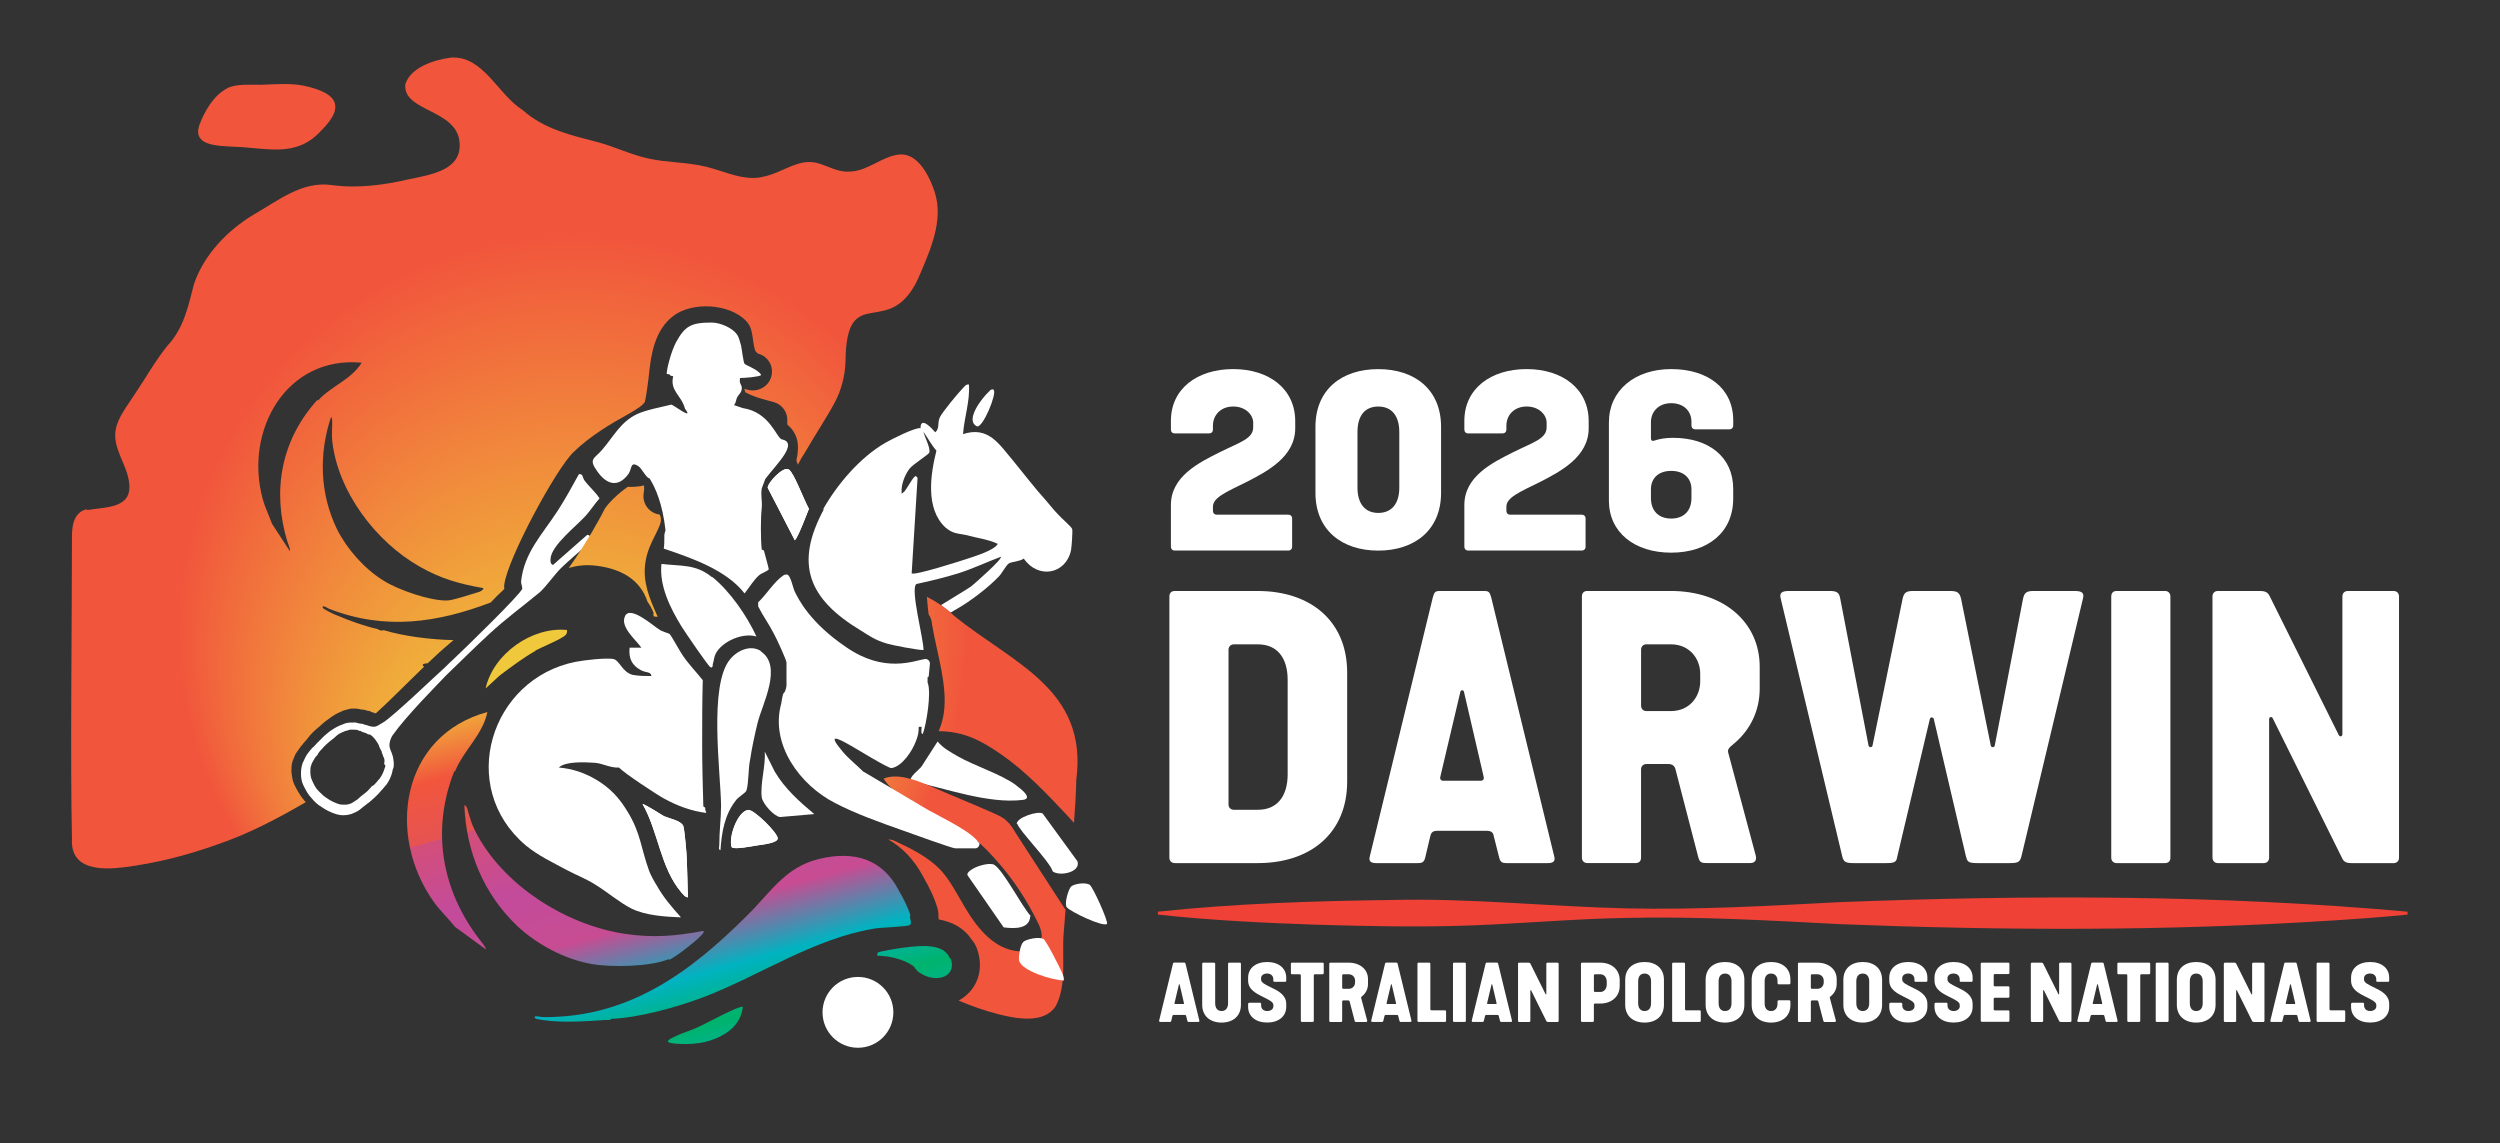 <?xml version="1.0" encoding="UTF-8"?>
<svg id="Layer_1" data-name="Layer 1" xmlns="http://www.w3.org/2000/svg" xmlns:xlink="http://www.w3.org/1999/xlink" viewBox="0 0 872.55 399.09">
  <rect x="0" y="0" width="872.55" height="399.09" fill="#333333" stroke="none"/>
  <defs>
    <style>
      .cls-1 {
        fill: url(#radial-gradient);
      }

      .cls-2 {
        fill: url(#linear-gradient);
      }

      .cls-3 {
        fill: #fff;
      }

      .cls-4 {
        fill: #ef4136;
      }
    </style>
    <radialGradient id="radial-gradient" cx="199.97" cy="188.37" fx="199.97" fy="345.87" r="171.7" gradientUnits="userSpaceOnUse">
      <stop offset=".3" stop-color="#f0c83b"/>
      <stop offset=".8" stop-color="#f1563c"/>
    </radialGradient>
    <linearGradient id="linear-gradient" x1="254.77" y1="693.85" x2="213.79" y2="542.48" gradientTransform="translate(0 -314.58)" gradientUnits="userSpaceOnUse">
      <stop offset="0" stop-color="#00b3c1"/>
      <stop offset=".15" stop-color="#00b36c"/>
      <stop offset=".26" stop-color="#00b3c1"/>
      <stop offset=".4" stop-color="#c74c92"/>
      <stop offset=".54" stop-color="#c34b9b"/>
      <stop offset=".7" stop-color="#d34e79"/>
      <stop offset=".7" stop-color="#e65352"/>
      <stop offset=".83" stop-color="#f1563c"/>
      <stop offset="1" stop-color="#f0c83b"/>
    </linearGradient>
  </defs>
  <g>
    <path class="cls-3" d="M408.14,208.17c0-1.14.63-1.9,1.9-1.9h29c18.11,0,31.15,10.26,31.15,28.49v37.99c0,18.24-13.04,28.49-31.15,28.49h-29c-1.14,0-1.9-.76-1.9-1.9v-91.18ZM430.68,282.63h8.36c6.71,0,10.38-4.69,10.38-12.41v-32.92c0-7.72-3.67-12.41-10.38-12.41h-8.36c-1.01,0-1.77.63-1.9,1.65v54.45c.13,1.01.89,1.65,1.9,1.65Z"/>
    <path class="cls-3" d="M478.04,299.09l22.03-90.54c.51-1.9.89-2.28,2.41-2.28h15.58c1.52,0,1.9.38,2.41,2.28l22.03,90.54c.38,1.52-.51,2.15-2.15,2.15h-14.56c-1.52,0-2.15-.38-2.53-1.9l-1.9-7.47c-.13-.89-.51-1.9-2.41-1.9h-17.35c-1.9,0-2.15,1.01-2.41,1.9l-1.77,7.47c-.38,1.52-1.01,1.9-2.53,1.9h-14.69c-1.65,0-2.53-.63-2.15-2.15ZM516.79,272.5c.89,0,1.27-.63,1.01-1.52l-6.84-29.5c-.13-.76-1.14-.76-1.27,0l-6.96,29.5c-.25.89.13,1.52,1.01,1.52h13.04Z"/>
    <path class="cls-3" d="M552.12,299.34v-91.18c0-1.14.63-1.9,1.9-1.9h29.13c18.11,0,31.02,10.64,31.02,26.47v7.6c0,7.09-2.79,14.31-9.62,19.75-.89.76-1.65,1.39-1.39,2.53l9.62,35.96c.51,2.03-.63,2.66-2.03,2.66h-14.56c-2.03,0-2.91,0-3.42-1.9l-7.98-30.77c-.25-1.14-1.01-1.9-2.53-1.9h-7.6c-1.14,0-1.9.76-1.9,1.9v30.77c0,1.14-.63,1.9-1.9,1.9h-16.84c-1.14,0-1.9-.76-1.9-1.9ZM583.15,248.18c6.58,0,10.26-5.06,10.26-10.38v-2.66c0-5.19-3.67-10.26-10.26-10.26h-8.48c-1.14,0-1.9.76-1.9,1.9v19.5c0,1.14.76,1.9,1.9,1.9h8.48Z"/>
    <path class="cls-3" d="M642.91,298.58l-21.4-89.66c-.51-1.9.25-2.66,2.91-2.66h14.06c2.41,0,3.42.38,3.8,2.66l9.88,51.29c.13.76,1.27.76,1.39,0l10.51-51.29c.51-2.15,1.27-2.66,3.8-2.66h12.66c2.53,0,3.42.51,3.92,2.66l10.38,51.29c.13.76,1.27.76,1.39,0l9.88-51.29c.51-2.28,1.39-2.66,3.93-2.66h14.06c2.66,0,3.42.76,2.91,2.66l-21.4,89.66c-.51,2.03-.89,2.66-3.93,2.66h-11.65c-3.29,0-3.42-.63-3.93-2.66l-11.14-47.61c-.13-.76-1.27-.76-1.39,0l-11.27,47.61c-.38,2.03-.51,2.66-3.8,2.66h-11.65c-3.04,0-3.42-.63-3.93-2.66Z"/>
    <path class="cls-3" d="M736.87,299.34v-91.18c0-1.14.63-1.9,1.9-1.9h16.84c1.14,0,1.9.76,1.9,1.9v91.18c0,1.14-.63,1.9-1.9,1.9h-16.84c-1.14,0-1.9-.76-1.9-1.9Z"/>
    <path class="cls-3" d="M772.2,299.34v-91.18c0-1.14.76-1.9,1.9-1.9h14.56c1.77,0,2.79.38,3.42,1.65l24.19,48.63c.38.76,1.27.51,1.27-.25v-48.12c0-1.14.76-1.9,1.9-1.9h15.96c1.14,0,1.9.76,1.9,1.9v91.18c0,1.14-.76,1.9-1.9,1.9h-14.56c-1.52,0-2.66-.25-3.29-1.52l-24.31-49.01c-.38-.76-1.27-.51-1.27.25v48.37c0,1.14-.76,1.9-1.9,1.9h-15.96c-1.14,0-1.9-.76-1.9-1.9Z"/>
  </g>
  <g>
    <path class="cls-3" d="M404.56,356.21l4.8-19.74c.11-.41.19-.5.53-.5h3.39c.33,0,.41.08.52.5l4.8,19.74c.08.33-.11.47-.47.47h-3.17c-.33,0-.47-.08-.55-.41l-.41-1.63c-.03-.19-.11-.41-.52-.41h-3.78c-.41,0-.47.22-.52.41l-.39,1.63c-.08.33-.22.41-.55.41h-3.2c-.36,0-.55-.14-.47-.47ZM413,350.42c.19,0,.28-.14.22-.33l-1.49-6.43c-.03-.17-.25-.17-.28,0l-1.52,6.43c-.05.19.03.33.22.33h2.84Z"/>
    <path class="cls-3" d="M419.6,336.39c0-.25.14-.41.41-.41h3.7c.25,0,.41.17.41.41v13.75c0,1.71.8,2.73,2.24,2.73s2.26-1.02,2.26-2.73v-13.75c0-.25.14-.41.41-.41h3.67c.25,0,.41.17.41.41v14.3c0,3.98-2.82,6.21-6.76,6.21s-6.76-2.24-6.76-6.21v-14.3Z"/>
    <path class="cls-3" d="M435.64,350.39c0-.25.17-.41.41-.41h3.7c.25,0,.41.17.41.41v.58c0,.97.69,1.9,2.12,1.9s2.15-.83,2.15-1.6v-.5c0-1.08-1.46-1.77-3.7-2.87-2.21-1.13-5.11-2.48-5.11-5.63v-1.05c0-3.34,2.71-5.46,6.65-5.46s6.65,2.12,6.65,5.46v1.05c0,.25-.14.41-.39.41h-3.73c-.25,0-.39-.17-.39-.41v-.5c0-1.05-.72-1.99-2.15-1.99s-2.12.83-2.12,1.6v.5c0,1.08,1.35,1.71,3.67,2.84,2.24,1.08,5.11,2.51,5.11,5.66v1.05c0,3.34-2.71,5.46-6.65,5.46s-6.65-2.12-6.65-5.46v-1.05Z"/>
    <path class="cls-3" d="M450.53,336.39c0-.25.17-.41.41-.41h10.66c.25,0,.41.14.41.41v3.23c0,.25-.17.41-.41.41h-2.65c-.25,0-.41.17-.41.41v15.82c0,.25-.14.41-.41.41h-3.7c-.25,0-.41-.17-.41-.41v-15.82c0-.25-.17-.41-.41-.41h-2.65c-.25,0-.41-.14-.41-.41v-3.23Z"/>
    <path class="cls-3" d="M463.94,356.27v-19.87c0-.25.14-.41.41-.41h6.35c3.95,0,6.76,2.32,6.76,5.77v1.66c0,1.55-.61,3.12-2.1,4.31-.19.17-.36.3-.3.55l2.1,7.84c.11.44-.14.58-.44.58h-3.17c-.44,0-.63,0-.75-.41l-1.74-6.71c-.06-.25-.22-.41-.55-.41h-1.66c-.25,0-.41.17-.41.41v6.71c0,.25-.14.41-.41.41h-3.67c-.25,0-.41-.17-.41-.41ZM470.71,345.12c1.44,0,2.24-1.1,2.24-2.26v-.58c0-1.13-.8-2.24-2.24-2.24h-1.85c-.25,0-.41.17-.41.41v4.25c0,.25.17.41.41.41h1.85Z"/>
    <path class="cls-3" d="M478.58,356.21l4.8-19.74c.11-.41.19-.5.53-.5h3.39c.33,0,.41.08.52.5l4.8,19.74c.08.33-.11.47-.47.47h-3.17c-.33,0-.47-.08-.55-.41l-.41-1.63c-.03-.19-.11-.41-.52-.41h-3.78c-.41,0-.47.22-.52.41l-.39,1.63c-.08.33-.22.41-.55.41h-3.2c-.36,0-.55-.14-.47-.47ZM487.02,350.42c.19,0,.28-.14.22-.33l-1.49-6.43c-.03-.17-.25-.17-.28,0l-1.52,6.43c-.05.19.03.33.22.33h2.84Z"/>
    <path class="cls-3" d="M494.73,336.39c0-.25.14-.41.41-.41h3.67c.25,0,.41.17.41.41v15.82c0,.25.17.41.41.41h4.67c.25,0,.41.17.41.41v3.23c0,.25-.17.41-.41.41h-9.17c-.25,0-.41-.17-.41-.41v-19.87Z"/>
    <path class="cls-3" d="M507.12,356.27v-19.87c0-.25.14-.41.41-.41h3.67c.25,0,.41.17.41.41v19.87c0,.25-.14.41-.41.41h-3.67c-.25,0-.41-.17-.41-.41Z"/>
    <path class="cls-3" d="M513.67,356.21l4.8-19.74c.11-.41.19-.5.53-.5h3.39c.33,0,.41.08.52.5l4.8,19.74c.08.33-.11.47-.47.47h-3.17c-.33,0-.47-.08-.55-.41l-.41-1.63c-.03-.19-.11-.41-.52-.41h-3.78c-.41,0-.47.22-.52.41l-.39,1.63c-.08.33-.22.41-.55.41h-3.2c-.36,0-.55-.14-.47-.47ZM522.11,350.42c.19,0,.28-.14.22-.33l-1.49-6.43c-.03-.17-.25-.17-.28,0l-1.52,6.43c-.05.19.03.33.22.33h2.84Z"/>
    <path class="cls-3" d="M529.82,356.27v-19.87c0-.25.17-.41.41-.41h3.17c.39,0,.61.08.75.36l5.27,10.6c.08.17.28.11.28-.05v-10.49c0-.25.17-.41.41-.41h3.48c.25,0,.41.17.41.41v19.87c0,.25-.17.41-.41.41h-3.17c-.33,0-.58-.06-.72-.33l-5.3-10.68c-.08-.17-.28-.11-.28.06v10.54c0,.25-.17.41-.41.41h-3.48c-.25,0-.41-.17-.41-.41Z"/>
    <path class="cls-3" d="M551.79,356.27v-19.87c0-.25.14-.41.41-.41h6.32c3.95,0,6.79,2.4,6.79,6.13v2.01c0,3.7-2.84,6.13-6.79,6.13h-1.82c-.25,0-.41.17-.41.41v5.6c0,.25-.14.41-.41.41h-3.67c-.25,0-.41-.17-.41-.41ZM558.53,346.22c1.46,0,2.26-1.24,2.26-2.65v-.91c0-1.44-.8-2.62-2.26-2.62h-1.82c-.25,0-.41.17-.41.41v5.35c0,.25.17.41.41.41h1.82Z"/>
    <path class="cls-3" d="M567.23,341.97c0-4,2.82-6.21,6.76-6.21s6.76,2.21,6.76,6.21v8.72c0,3.98-2.82,6.21-6.76,6.21s-6.76-2.24-6.76-6.21v-8.72ZM573.99,352.87c1.46,0,2.26-1.02,2.26-2.73v-7.62c0-1.71-.8-2.73-2.26-2.73s-2.24,1.02-2.24,2.73v7.62c0,1.71.8,2.73,2.24,2.73Z"/>
    <path class="cls-3" d="M583.62,336.39c0-.25.14-.41.41-.41h3.67c.25,0,.41.17.41.41v15.82c0,.25.17.41.41.41h4.67c.25,0,.41.17.41.41v3.23c0,.25-.17.41-.41.41h-9.17c-.25,0-.41-.17-.41-.41v-19.87Z"/>
    <path class="cls-3" d="M595.3,341.97c0-4,2.82-6.21,6.76-6.21s6.76,2.21,6.76,6.21v8.72c0,3.98-2.82,6.21-6.76,6.21s-6.76-2.24-6.76-6.21v-8.72ZM602.07,352.87c1.46,0,2.26-1.02,2.26-2.73v-7.62c0-1.71-.8-2.73-2.26-2.73s-2.24,1.02-2.24,2.73v7.62c0,1.71.8,2.73,2.24,2.73Z"/>
    <path class="cls-3" d="M611.37,341.89c0-3.92,2.82-6.13,6.76-6.13s6.76,2.21,6.76,6.13v1.24c0,.25-.17.41-.41.41h-3.67c-.28,0-.41-.17-.41-.41v-.72c0-1.6-.83-2.62-2.26-2.62s-2.24,1.02-2.24,2.62v7.84c0,1.6.8,2.62,2.24,2.62s2.26-1.02,2.26-2.62v-.72c0-.25.14-.41.41-.41h3.67c.25,0,.41.17.41.41v1.24c0,3.89-2.82,6.13-6.76,6.13s-6.76-2.24-6.76-6.13v-8.89Z"/>
    <path class="cls-3" d="M627.52,356.27v-19.87c0-.25.14-.41.41-.41h6.35c3.95,0,6.76,2.32,6.76,5.77v1.66c0,1.55-.61,3.12-2.1,4.31-.19.17-.36.3-.3.55l2.1,7.84c.11.44-.14.58-.44.58h-3.17c-.44,0-.63,0-.75-.41l-1.74-6.71c-.06-.25-.22-.41-.55-.41h-1.66c-.25,0-.41.17-.41.41v6.71c0,.25-.14.41-.41.41h-3.67c-.25,0-.41-.17-.41-.41ZM634.28,345.12c1.44,0,2.24-1.1,2.24-2.26v-.58c0-1.13-.8-2.24-2.24-2.24h-1.85c-.25,0-.41.17-.41.41v4.25c0,.25.17.41.41.41h1.85Z"/>
    <path class="cls-3" d="M643.37,341.97c0-4,2.82-6.21,6.76-6.21s6.76,2.21,6.76,6.21v8.72c0,3.98-2.82,6.21-6.76,6.21s-6.76-2.24-6.76-6.21v-8.72ZM650.13,352.87c1.46,0,2.26-1.02,2.26-2.73v-7.62c0-1.71-.8-2.73-2.26-2.73s-2.24,1.02-2.24,2.73v7.62c0,1.71.8,2.73,2.24,2.73Z"/>
    <path class="cls-3" d="M659.41,350.39c0-.25.17-.41.41-.41h3.7c.25,0,.41.17.41.41v.58c0,.97.69,1.9,2.12,1.9s2.15-.83,2.15-1.6v-.5c0-1.08-1.46-1.77-3.7-2.87-2.21-1.13-5.11-2.48-5.11-5.63v-1.05c0-3.34,2.71-5.46,6.65-5.46s6.65,2.12,6.65,5.46v1.05c0,.25-.14.41-.39.41h-3.73c-.25,0-.39-.17-.39-.41v-.5c0-1.05-.72-1.99-2.15-1.99s-2.12.83-2.12,1.6v.5c0,1.08,1.35,1.71,3.67,2.84,2.24,1.08,5.11,2.51,5.11,5.66v1.05c0,3.34-2.71,5.46-6.65,5.46s-6.65-2.12-6.65-5.46v-1.05Z"/>
    <path class="cls-3" d="M675.2,350.39c0-.25.17-.41.41-.41h3.7c.25,0,.41.17.41.41v.58c0,.97.69,1.9,2.12,1.9s2.15-.83,2.15-1.6v-.5c0-1.08-1.46-1.77-3.7-2.87-2.21-1.13-5.11-2.48-5.11-5.63v-1.05c0-3.34,2.71-5.46,6.65-5.46s6.65,2.12,6.65,5.46v1.05c0,.25-.14.41-.39.41h-3.73c-.25,0-.39-.17-.39-.41v-.5c0-1.05-.72-1.99-2.15-1.99s-2.12.83-2.12,1.6v.5c0,1.08,1.35,1.71,3.67,2.84,2.24,1.08,5.11,2.51,5.11,5.66v1.05c0,3.34-2.71,5.46-6.65,5.46s-6.65-2.12-6.65-5.46v-1.05Z"/>
    <path class="cls-3" d="M691.32,336.39c0-.25.14-.41.41-.41h9.19c.25,0,.41.17.41.41v3.17c0,.25-.17.41-.41.41h-4.67c-.25,0-.41.17-.41.41v3.45c0,.25.17.41.41.41h4.67c.25,0,.41.17.41.41v3.17c0,.25-.17.41-.41.41h-4.67c-.25,0-.41.17-.41.41v3.59c0,.25.17.41.41.41h4.67c.25,0,.41.17.41.41v3.17c0,.25-.17.41-.41.41h-9.19c-.25,0-.41-.17-.41-.41v-19.87Z"/>
    <path class="cls-3" d="M708.8,356.27v-19.87c0-.25.17-.41.41-.41h3.17c.39,0,.61.08.75.36l5.27,10.6c.08.17.28.11.28-.05v-10.49c0-.25.17-.41.41-.41h3.48c.25,0,.41.17.41.41v19.87c0,.25-.17.41-.41.41h-3.17c-.33,0-.58-.06-.72-.33l-5.3-10.68c-.08-.17-.28-.11-.28.06v10.54c0,.25-.17.41-.41.41h-3.48c-.25,0-.41-.17-.41-.41Z"/>
    <path class="cls-3" d="M725.03,356.21l4.8-19.74c.11-.41.19-.5.53-.5h3.39c.33,0,.41.08.52.5l4.8,19.74c.08.33-.11.47-.47.47h-3.17c-.33,0-.47-.08-.55-.41l-.41-1.63c-.03-.19-.11-.41-.52-.41h-3.78c-.41,0-.47.22-.52.41l-.39,1.63c-.08.33-.22.41-.55.41h-3.2c-.36,0-.55-.14-.47-.47ZM733.48,350.42c.19,0,.28-.14.22-.33l-1.49-6.43c-.03-.17-.25-.17-.28,0l-1.52,6.43c-.05.19.03.33.22.33h2.84Z"/>
    <path class="cls-3" d="M738.98,336.39c0-.25.17-.41.41-.41h10.66c.25,0,.41.14.41.41v3.23c0,.25-.17.41-.41.41h-2.65c-.25,0-.41.17-.41.41v15.82c0,.25-.14.41-.41.41h-3.7c-.25,0-.41-.17-.41-.41v-15.82c0-.25-.17-.41-.41-.41h-2.65c-.25,0-.41-.14-.41-.41v-3.23Z"/>
    <path class="cls-3" d="M752.39,356.27v-19.87c0-.25.14-.41.41-.41h3.67c.25,0,.41.17.41.41v19.87c0,.25-.14.41-.41.41h-3.67c-.25,0-.41-.17-.41-.41Z"/>
    <path class="cls-3" d="M759.76,341.97c0-4,2.82-6.21,6.76-6.21s6.76,2.21,6.76,6.21v8.72c0,3.98-2.82,6.21-6.76,6.21s-6.76-2.24-6.76-6.21v-8.72ZM766.53,352.87c1.46,0,2.26-1.02,2.26-2.73v-7.62c0-1.71-.8-2.73-2.26-2.73s-2.24,1.02-2.24,2.73v7.62c0,1.71.8,2.73,2.24,2.73Z"/>
    <path class="cls-3" d="M776.16,356.27v-19.87c0-.25.17-.41.41-.41h3.17c.39,0,.61.08.75.36l5.27,10.6c.08.17.28.11.28-.05v-10.49c0-.25.17-.41.41-.41h3.48c.25,0,.41.17.41.41v19.87c0,.25-.17.41-.41.41h-3.17c-.33,0-.58-.06-.72-.33l-5.3-10.68c-.08-.17-.28-.11-.28.06v10.54c0,.25-.17.41-.41.41h-3.48c-.25,0-.41-.17-.41-.41Z"/>
    <path class="cls-3" d="M792.4,356.21l4.8-19.74c.11-.41.19-.5.53-.5h3.39c.33,0,.41.08.52.5l4.8,19.74c.08.33-.11.47-.47.47h-3.17c-.33,0-.47-.08-.55-.41l-.41-1.63c-.03-.19-.11-.41-.52-.41h-3.78c-.41,0-.47.22-.52.41l-.39,1.63c-.08.33-.22.41-.55.41h-3.2c-.36,0-.55-.14-.47-.47ZM800.84,350.42c.19,0,.28-.14.22-.33l-1.49-6.43c-.03-.17-.25-.17-.28,0l-1.52,6.43c-.05.19.03.33.22.33h2.84Z"/>
    <path class="cls-3" d="M808.55,336.39c0-.25.14-.41.41-.41h3.67c.25,0,.41.17.41.41v15.82c0,.25.17.41.41.41h4.67c.25,0,.41.17.41.41v3.23c0,.25-.17.41-.41.41h-9.17c-.25,0-.41-.17-.41-.41v-19.87Z"/>
    <path class="cls-3" d="M820.59,350.39c0-.25.17-.41.41-.41h3.7c.25,0,.41.17.41.41v.58c0,.97.69,1.9,2.12,1.9s2.15-.83,2.15-1.6v-.5c0-1.08-1.46-1.77-3.7-2.87-2.21-1.13-5.11-2.48-5.11-5.63v-1.05c0-3.34,2.71-5.46,6.65-5.46s6.65,2.12,6.65,5.46v1.05c0,.25-.14.41-.39.41h-3.73c-.25,0-.39-.17-.39-.41v-.5c0-1.05-.72-1.99-2.15-1.99s-2.12.83-2.12,1.6v.5c0,1.08,1.35,1.71,3.67,2.84,2.24,1.08,5.11,2.51,5.11,5.66v1.05c0,3.34-2.71,5.46-6.65,5.46s-6.65-2.12-6.65-5.46v-1.05Z"/>
  </g>
  <path class="cls-4" d="M404.12,318.19c27.18-2.86,54.48-3.74,81.78-4.08,27.3-.68,54.53,2.31,81.78,2.93,24.84.57,50.14-.92,74.96-2.2,65.82-2.52,131.97-2.55,197.63,3.35,0,0,0,1.03,0,1.03-9.09.9-18.17,1.56-27.26,2.12-56.67,3.64-113.65,3.46-170.37,1.23-24.83-1.28-50.12-2.78-74.96-2.2-18.17.31-36.34,1.97-54.52,2.64-18.17.66-36.35.25-54.52-.29-18.2-.63-36.38-1.54-54.52-3.5,0,0,0-1.03,0-1.03h0Z"/>
  <g>
    <path class="cls-3" d="M408.67,176.24c0-9.93,9.75-14.76,16.91-18.34,7.16-3.58,11.81-4.74,11.81-8.77v-1.61c0-2.68-2.59-5.64-6.98-5.64s-7.07,3.04-7.07,6.71v1.34c0,.81-.54,1.34-1.34,1.34h-11.99c-.81,0-1.34-.54-1.34-1.34v-3.04c0-11.18,9.13-18.07,21.74-18.07s21.65,6.98,21.65,18.16v2.5c0,9.93-9.75,15.03-16.91,18.7-7.25,3.58-11.81,5.46-11.81,8.68v1.43c0,.8.54,1.34,1.34,1.34h24.96c.8,0,1.34.54,1.34,1.34v9.84c0,.8-.54,1.34-1.34,1.34h-39.63c-.81,0-1.34-.54-1.34-1.34v-14.58Z"/>
    <path class="cls-3" d="M459.12,148.96c0-12.97,9.12-20.13,21.92-20.13s21.92,7.16,21.92,20.13v23.08c0,12.88-9.13,20.13-21.92,20.13s-21.92-7.25-21.92-20.13v-23.08ZM481.04,179.02c4.74,0,7.34-3.31,7.34-8.77v-19.5c0-5.55-2.59-8.86-7.34-8.86s-7.25,3.31-7.25,8.86v19.5c0,5.46,2.59,8.77,7.25,8.77Z"/>
    <path class="cls-3" d="M511.09,176.24c0-9.93,9.75-14.76,16.91-18.34,7.16-3.58,11.81-4.74,11.81-8.77v-1.61c0-2.68-2.59-5.64-6.98-5.64s-7.07,3.04-7.07,6.71v1.34c0,.81-.54,1.34-1.34,1.34h-11.99c-.81,0-1.34-.54-1.34-1.34v-3.04c0-11.18,9.13-18.07,21.74-18.07s21.65,6.98,21.65,18.16v2.5c0,9.93-9.75,15.03-16.91,18.7-7.25,3.58-11.81,5.46-11.81,8.68v1.43c0,.8.54,1.34,1.34,1.34h24.96c.8,0,1.34.54,1.34,1.34v9.84c0,.8-.54,1.34-1.34,1.34h-39.63c-.81,0-1.34-.54-1.34-1.34v-14.58Z"/>
    <path class="cls-3" d="M561.54,174.63v-27.2c0-11.09,8.95-18.61,21.74-18.61s21.65,6.71,21.65,17.89v1.79c0,.8-.54,1.34-1.34,1.34h-11.9c-.8,0-1.34-.54-1.34-1.34v-1.25c0-3.76-2.68-6.53-7.07-6.53s-7.07,2.95-7.07,6.62v5.64c0,.72.45,1.07,1.16.81,1.88-.63,3.94-.98,6.53-.98,12.44,0,21.02,6.62,21.02,17.8v3.4c0,11.9-8.95,18.88-21.65,18.88s-21.74-6.98-21.74-18.25ZM590.35,173.83v-3.04c0-3.76-2.5-6.44-7.07-6.44s-7.07,2.68-7.07,6.44v3.04c0,4.47,2.68,7.16,7.07,7.16s7.07-2.68,7.07-7.16Z"/>
  </g>
  <g>
    <path class="cls-3" d="M265.67,227.29c-3.71-2.47-8.44-.21-10.91,2.88-7.41,9.06-3.3,38.92-3.09,50.87,0,4.32-.62,9.06-.62,13.8,0,.62-.41,1.85.41,1.85.41-6.18,1.44-12.36,5.35-17.3.82-1.24,3.5-2.68,3.71-3.5.82-2.47.62-7.62,1.24-10.5.62-4.12,1.65-9.06,2.68-13.18,1.65-6.59,8.86-19.77,1.03-24.92h.21Z"/>
    <path class="cls-3" d="M245.48,281.46c-.21-7.21-.41-14.42-.41-21.62s0-15.03.21-22.45c-2.27-2.88-4.94-5.56-7-8.65-1.03-1.44-3.91-6.8-4.53-7.41-.41-.41-2.68-.82-3.71-1.65-2.06-1.24-10.3-8.65-11.94-4.53-1.65,3.71,3.71,8.03,5.77,10.91h-4.12c-.41,3.71.82,6.18,3.91,7.83,1.85,1.03,3.5.41,3.71,2.06-2.27,0-4.32,0-6.59-.41-3.71-1.03-4.53-5.15-6.8-5.56-2.68-.41-10.09.41-13.18,1.03-29.66,5.97-41.39,43.66-17.3,64.05,4.53,3.71,9.47,5.97,14.42,8.65,3.09,1.65,6.38,2.88,9.68,4.94,4.12,2.47,8.65,6.38,12.77,8.44,4.94,2.47,11.94,2.88,17.3,3.09-3.09-3.5-6.18-7-8.44-11.12-.82-1.24-2.27-3.91-2.68-5.15-2.88-7.83-2.88-13.18-7.62-20.8-2.88-4.74-5.97-8.03-10.71-10.91-4.12-2.47-8.44-3.91-13.18-4.32,2.47-2.27,9.27-1.85,12.56-1.65,2.88.21,5.35,1.85,8.44,1.65,1.65,1.85,13.18,9.47,15.86,10.91,4.53,2.47,9.47,4.32,14.62,4.94-.21-.62-.41-1.03-.41-1.85h0l-.62-.41Z"/>
    <path class="cls-3" d="M248.37,201.35c-5.56-4.53-10.71-3.71-17.51-4.53-.82,7.62,3.09,15.45,7,21.83,1.03,1.65,9.27,13.8,10.09,14.21s.82-.62.82-1.03c.41-1.24.41-2.47,1.03-3.71,2.27-4.32,9.47-7.41,14.21-5.97-3.3-7.21-9.27-15.86-15.45-20.8h-.21Z"/>
    <path class="cls-3" d="M354.63,274.04c-5.35-3.91-14.21-6.59-20.39-10.09-2.47-1.44-5.15-2.88-7-5.15l-5.56,8.65c-.62,1.03-4.74,3.91-3.71,5.15,11.94,2.47,26.77,8.03,38.92,6.59,3.91-.41-.62-3.91-2.06-4.94l-.21-.21Z"/>
    <path class="cls-3" d="M359.78,319.76c-3.09-3.3-9.47-15.86-12.77-17.92-1.44-.82-5.15.21-6.8,1.03-.82.41-3.09,1.65-2.47,2.68l12.56,18.12c3.3.41,9.06.82,9.27-3.91h.21Z"/>
    <path class="cls-3" d="M355.05,287.43c.41,2.27,11.33,13.18,12.36,16.68,2.27,1.85,9.89.41,8.65-3.5l-12.15-16.68c-1.65-1.03-9.27,1.44-9.06,3.71l.21-.21Z"/>
    <path class="cls-3" d="M275.35,163.86c1.85,1.44,4.74,9.47,7,13.8,0-.41-3.5,9.47-4.94,10.91l-9.47-18.33c0-1.85,5.56-7.62,7.21-6.38h.21Z"/>
    <path class="cls-3" d="M284.2,284.13c-5.15-4.32-10.3-8.86-13.8-14.83l-3.5-7c.41,4.94-1.65,11.12-1.03,16.06.41,2.27,4.32,6.59,6.38,6.8l11.94-1.03h0Z"/>
    <path class="cls-3" d="M261.14,282.69c-3.71.41-7,9.68-5.77,12.97.62,1.03,7.62-.41,9.06-.62s7.21-.82,7-2.47c0-1.85-8.24-10.09-10.3-9.89h0Z"/>
    <path class="cls-3" d="M380.38,308.85c-1.44-1.03-5.56-.41-6.59.62-.82.82-2.47,5.97-1.44,7.21,1.44,1.65,12.77,7,14,5.77.62-.62-4.74-12.56-5.97-13.59h0Z"/>
    <path class="cls-3" d="M328.42,211.2c4.04-2.55,9.23-5.59,10.57-6.56,1.03-.82,11.12-9.68,10.3-10.3-4.94,1.85-9.68,4.12-14.83,5.77-4.74,1.44-9.68,2.68-14.62,3.71-2.27,1.65,2.68,19.77,2.47,23.07-2.06,0-10.71-1.65-12.77-2.27-4.12-1.24-5.77-2.47-9.06-4.53-18.12-10.91-23.48-23.07-12.77-42.63h0l-.62.62c4.94-8.86,12.97-18.33,21.83-23.48,2.06-1.24,10.71-5.56,12.36-5.15,0-4.32,3.91,0,5.15,1.44,1.65-1.44.62-3.3,1.65-5.35.82-1.65,6.18-8.24,7.83-9.89.62-.62,1.24-1.65,2.27-1.44.41,5.77-1.65,11.53-2.06,17.3,8.86-2.88,12.56,3.5,17.3,9.06,3.91,4.74,7.62,9.68,11.74,14.21,1.24,1.44,2.68,3.3,4.12,4.74,1.03,1.24,4.74,4.32,4.94,5.15.21.82-.21,6.38-.41,7.41-1.85,8.44-11.53,10.09-16.48,2.88-1.44,1.03-3.91,1.03-5.15,1.65-1.03.62-2.47,3.5-3.5,4.53-3.71,3.91-9.89,8.65-14.62,11.33-.44.28-1.27.77-2.27,1.33l-3.36-2.6ZM314.68,172.31s.62-.41,1.03-.82c.82-1.03,2.68-4.32,3.3-4.94.82-.62.62-.41,1.24.21l-2.06,33.36c1.03.82,17.09-4.32,19.56-5.15s9.27-2.88,10.5-5.15c-3.5-1.65-7.41-2.06-11.12-3.09-3.09-.62-4.53-.41-7.21-2.68-7-6.59-5.15-18.53-3.09-26.77-1.65-1.85-3.09-4.53-4.53-6.59.41,1.85,2.47,5.56,2.06,7.21,0,.62-5.77,4.12-7,5.77-1.65,2.27-2.88,5.56-2.68,8.24h0v.41ZM341.04,148.83c2.06.41,7-11.53,5.77-12.77-.41-.41-1.24,0-1.65.62-2.27,2.06-8.65,10.09-4.12,12.15h0Z"/>
    <path class="cls-3" d="M231.89,284.96c-1.03-.62-7.21-4.53-7.62-4.32,5.56,9.68,6.18,22.24,13.59,30.89.62.62,1.24,1.65,2.27,1.65-.21-4.32-.21-8.65-.41-12.97,0-1.85-.82-10.91-1.24-11.94-.82-1.85-4.53-2.47-6.38-3.3h-.21Z"/>
    <circle class="cls-3" cx="299.44" cy="353.33" r="12.36"/>
    <path class="cls-3" d="M205.94,188.78h0v-.62h0v-.62h0v-.21s-.21-.21,0,0h0s-.21-.21-.21-.41h0s-.21,0-.41-.21h-.41l-11.94,10.5c-1.03-.62-.82-1.24-.82-2.27.41-4.74,9.06-11.33,12.36-15.03,1.65-1.85,3.09-4.12,4.74-5.97-1.44-2.27-3.71-4.12-5.35-6.38-.62-1.03-.41-2.27-1.85-2.06-2.27,4.12-4.74,8.65-7.41,12.77-5.35,8.24-11.74,14.62-12.77,24.71,0,.82.41,1.65.41,2.47-.21,1.65-21.01,21.83-24.1,24.71-1.44,1.24-2.68,2.68-4.12,3.91h0c-1.03.82-16.89,16.06-20.39,18.12-1.24.62-2.27,1.65-3.5,1.44-.82,0-1.65-.41-2.47-.62-.41,0-1.03-.41-1.44-.41-.62,0-1.44-.21-2.06-.41h-1.85c-.82,0-1.85.21-2.68.62-1.24.41-2.47,1.03-3.71,1.85-1.03.62-1.85,1.44-2.88,2.27-.82.82-1.65,1.65-2.47,2.47-.62.62-1.03,1.24-1.65,1.65-.41.41-.62.82-1.03,1.24-.41.62-1.03,1.24-1.24,1.85-.41.62-.62,1.44-1.03,2.06-.41,1.24-.62,2.47-.62,3.71,0,1.44.21,2.88.82,4.12.82,1.65,1.65,3.3,2.88,4.53,1.03,1.24,2.06,2.27,3.5,3.09,1.44,1.03,3.09,1.85,4.94,2.47.82.21,1.65.41,2.47.41,1.44,0,2.68-.21,3.91-.82,1.03-.41,2.06-1.03,2.88-1.85.82-.62,1.85-1.44,2.68-2.06,1.03-.82,2.06-1.85,2.88-2.68.62-.62,1.03-1.24,1.65-1.85.41-.41.82-1.03,1.24-1.44,1.03-1.44,1.65-2.88,2.06-4.53,0-.41.21-1.03.41-1.44.21-1.24,0-2.47-.21-3.71-.21-.62-.41-1.44-.82-2.27-.21-.62-.41-1.24-.41-1.85,0-1.03.41-2.27,1.03-3.3,4.94-7,15.65-17.71,18.74-21.01h0c4.94-4.74,9.89-9.68,15.03-14.42,5.77-5.35,11.74-9.68,17.71-14.62,2.27-2.06,4.94-5.97,7.41-8.44,1.24-1.24,7-6.38,10.09-8.86v-.62h0ZM134.48,267.04c0,.41,0,.62-.21,1.03-.41,1.44-1.03,2.68-1.65,3.5-.21.41-.62.62-1.03,1.24-.41.41-.82,1.03-1.44,1.44h-.21c-1.03,1.24-1.85,2.06-2.68,2.68-.82.62-1.65,1.24-2.47,2.06-.82.62-1.65,1.03-2.27,1.44-.62.21-1.24.41-1.85.41h-.82c-.41,0-1.03,0-1.65-.21-1.24-.41-2.68-1.03-4.12-2.06-1.03-.62-1.85-1.44-2.88-2.47s-1.65-2.27-2.27-3.71c-.41-.82-.62-1.85-.62-3.09,0-.82,0-1.65.41-2.47,0-.41.41-.82.82-1.65.21-.41.41-.82,1.03-1.44,0,0,.41-.41.41-.62,0,0,.21-.41.41-.62.41-.62,1.03-1.03,1.44-1.65.82-.82,1.65-1.65,2.47-2.27s1.65-1.24,2.47-2.06c.82-.62,1.85-1.03,2.88-1.44.62,0,1.03-.41,1.65-.41h1.24c.62,0,1.24,0,1.85.41.21,0,.62,0,1.03.41.21,0,.41,0,.62.21.62,0,1.03.41,1.44.62h.41c.41,0,1.85,1.03,3.3,3.71,0,.41.82,1.85,1.03,2.27,0,.41.21.82.41,1.24,0,.41.21.62.41,1.03.21.62.21,1.44,0,2.06h0l.41.41Z"/>
    <path class="cls-3" d="M265.87,191.87c-.41-3.5-.41-11.12,0-14.62.21-2.68-.41-4.12,0-6.8l1.24-3.3c3.91-5.15,11.74-12.56,5.77-13.8-1.85-.41-4.12-9.47-13.59-10.91l-3.09-1.03c1.03-1.44.41-1.85,1.44-3.3.41-.62,2.06-2.06.82-4.12,0,0-.41-.62-.21-1.65,0-.41,0,.41,0,0v-.41c1.65,0,6.8-.41,7.41-1.03-.82-1.85-5.56-3.5-5.77-3.91-.41-.21-1.03-5.56-1.24-6.38-.41-1.44-.82-3.09-1.44-3.91-1.65-2.27-5.77-4.12-8.86-4.12-7.21,0-9.27,1.24-12.36,6.8-1.85,3.5-3.3,9.47-3.3,11.12,2.47.41,0,.41,2.27.82-1.24,5.15,2.88,6.59,4.12,11.33,3.3,4.32-3.91-1.24-4.74-1.44-3.3.82-8.86,1.85-11.94,3.3-5.77,2.68-8.24,7.83-12.15,12.36-2.68,3.3-5.15,3.09-1.65,7.83,3.09,4.32,7,5.56,10.5,1.03,1.65-1.85.62-5.15,3.91-2.88,1.03.82,2.68,4.12,3.71,4.12h0c2.06,3.3,4.53,8.86,5.56,18.12-.21.62-.41,1.24-.41,1.85v.82c0,1.24,0,2.47-.21,3.71,9.68,3.3,21.83,7.41,28.21,15.65,1.65-2.06,3.3-4.94,5.35-6.59.62-.41,3.09-1.44,3.09-1.85s-1.44-5.56-1.65-6.38c0-.41-1.03-.41-1.03-.62h0l.21.21ZM250.01,150.48h0ZM247.54,155.01h0Z"/>
    <path class="cls-1" d="M69.53,43.79c1.78-4.84,5-10.49,9.68-12.91l.16-.16c3.23-1.45,7.42-1.13,11.78-1.13,5-.16,10.01-.65,14.85.32,10.49,2.26,15.49,6.45,5.97,15.81-8.71,9.52-19.04,5.81-30.34,5.49-5.81-.32-14.36-.32-12.1-7.42ZM224.8,169.42c-1.44.34-3,.52-4.65.52-.35,0-.7-.02-1.02-.04-3.24,2.15-7.65,6.44-8.4,8.32-.36.9-5.86,11.14-12.21,20,2.89-.83,5.96-1.21,9.48-.78,8.94,1.05,15.47,4.95,17.99,12.55.41.57.8,1.19,1.16,1.85.03.06.06.12.1.18.14.26.27.52.39.8.04.08.08.17.12.25.15.34.3.69.43,1.05l-.21.21c.09.27.17.55.24.82.44.02.89.06,1.34.14-.17-.4-.35-.8-.53-1.2-2.26-5.15-4.81-10.99-3.77-17.77.5-3.72,2.03-6.78,3.38-9.48.8-1.61,1.56-3.13,1.93-4.47.26-.96.01-2.16-.29-2.77-1.63-.2-3.14-1.01-4.2-2.28-1.23-1.48-1.75-3.42-1.4-5.32.15-.82.18-1.68.11-2.55ZM324.11,214.44c.73,1.06,1.15,2.27,1.18,3.46.45,2.76,1.08,5.61,1.74,8.62,2.19,9.95,4.45,20.21.57,28.66,8.78.15,14.55,3.02,22.16,8.35,8.4,5.88,15.45,13.36,22.27,20.59.94.99,1.88,2.01,2.81,3.06.39-4.93.69-9.9.81-14.98,4.12-31.72-22.04-40.57-42.63-57.25-2.86-2.78-6.09-4.89-9.52-6.67.24,2.95.47,5.4.61,6.17ZM371.92,317.55c-.15-.21-.3-.42-.45-.64-2.88-4.43-5.71-8.79-8.53-13.15-2.84-4.39-5.68-8.78-8.57-13.22-.85-1.48-1.77-2.93-3.01-4l-.09-.08c-1.18-1.18-2.86-1.92-4.63-2.7-.36-.16-.73-.32-1.09-.49-3.47-1.53-7.07-3.04-10.56-4.51-3.5-1.47-7.12-2.99-10.64-4.55-5.56-2.3-11.36-4.35-15.96-2.45,3.75,5.75,10.28,8.91,17.17,12.24,3.87,1.87,7.87,3.81,11.41,6.27,3.64,2.63,7.06,5.76,10.17,9.31,6.17,6.79,11.38,14.61,15.47,23.21l.04.09c.44,1.09.93,2.33.93,3.87l-.02.23c-.5,3.26-4.08,5.04-7.5,5.04-.25,0-.5,0-.74-.03-6.07-.55-11.5-4.55-16.61-12.22-1.32-1.99-2.52-4.08-3.69-6.11-2.18-3.81-4.24-7.41-7.06-10.36-4.34-4.34-9.85-7.09-15.6-9.76-.71-.34-1.52-.52-2.4-.61,5.03,2.86,9.19,7.23,12.24,13.02,2.41,4.16,4.08,7.83,4.96,10.9.3,1.04.42,2.1.37,3.14.04.31.07.6.09.9,4.34.79,8.68,2.72,11.46,6.99.8.91,1.44,1.97,1.87,3.14,2.37,6.52.7,12.99-4.36,16.89-.64.49-1.32.92-2.03,1.3,4.51,1.92,9.07,3.52,13.67,4.71,6.38,1.65,16.06,3.5,20.18-2.68,4.12-7.62,2.06-17.71,2.88-26.15.18-2.54.38-5.06.61-7.56ZM106.77,279.94c-9.94,5.78-20.13,11.17-31.19,14.9-10.5,3.71-20.8,6.38-32.13,7.83-8.03,1.03-18.95,1.03-18.33-9.89-.62-26.36,0-77.85,0-105.65,0-4.12.82-8.44,5.35-9.47l-.41.41c7.21-1.24,16.89-.41,14.83-10.71-1.03-5.77-5.56-11.12-4.53-17.3.82-4.53,4.12-8.44,6.59-12.36,3.91-5.77,7.21-11.74,11.53-17.09,5.77-6.18,7.21-13.8,9.27-21.62,3.5-10.09,11.53-18.53,20.8-24.1,8.65-4.94,16.89-11.74,27.18-10.3,9.06,1.24,18.33,0,27.18-2.06,8.03-1.65,18.12-3.3,17.51-12.56-.62-11.94-19.98-10.91-18.95-20.59,1.85-5.77,9.68-8.44,15.86-9.27,11.33-.82,16.48,12.97,25.13,18.33,7.62,6.8,17.3,8.86,26.77,11.33,5.77,1.65,11.33,4.32,17.09,5.56,6.38,1.44,13.59,1.24,20.18,2.88,6.8,1.65,13.59,5.35,20.59,3.3,5.56-1.24,10.3-5.15,15.65-4.94,4.53,0,8.65,3.71,13.8,3.3,6.18,0,11.53-5.56,17.71-5.97,5.77-.21,9.47,6.38,11.33,11.33,4.12,9.89,0,19.98-4.12,29.66-10.3,25.95-26.15,1.65-26.36,31.51-.21,4.94-1.44,9.68-3.71,14-3.09,5.77-7,11.53-10.3,17.3-1.03,1.53-1.89,3.02-2.59,4.49-.28-.62-.48-1.17-.53-1.53,1.29-5.72.33-9.48-3.2-12.5-.01-.25-.01-.62.02-1.13.21-3.08-1.77-5.88-4.75-6.69l-1.46-.4c-3.85-1.05-5.6-1.53-8.44-3.02-.15-.46-.26-.85-.33-1.18.08,0,.16.01.24.02,1.8.67,3.78.77,5.81-.25,2.4-1.2,3.81-3.75,3.56-6.43s-2.13-4.91-4.72-5.63c-.07-.02-.15-.04-.24-.06-.19-.19-.44-.46-.76-.83-.46-.72-.77-3.12-.91-4.15-.28-2.14-.54-4.15-1.98-5.94-.11-.14-.23-.27-.35-.4-5.74-6.08-18.84-6.95-25.56-1.72-6.57,4.98-7.67,14.09-8.25,18.99,0,.04,0,.09-.01.13-.32,3.23-1.11,9.04-1.56,10.79-.84,1.33-2.84,2.53-4.95,3.79l-.35.21c-6.72,3.69-13.74,7.88-19.6,13.52-6.17,5.93-23.17,37.44-24.19,46.36-.06.48-.03.96.02,1.43-1.7,1.58-3.26,3.15-4.76,4.72-18.22,6.92-36.65,9.91-56.36,2.2-.21,0-2.47-1.65-2.27-.41,0,.41,4.12,2.47,4.94,2.68,4.32,1.85,9.47,3.71,14,4.74.21,0,.62.21.82.41.41,0,1.03.41,1.44,0,6.96,2.14,16.54,3.35,24.47,3.5-.39.34-.79.68-1.2,1.03-2.5,2.08-5.14,4.5-7.81,7.04-1.36.1-2.43.44-1.25,1.2-5.92,5.69-11.91,11.83-16.87,16.32-.47-.19-.92-.33-1.45-.46-.41-.21-.62-.41-1.03-.41-.62,0-1.24-.41-1.65-.41-1.03,0-2.06-.41-2.88-.41h-1.65c-.82.21-1.65.41-2.47.62-1.44.62-2.88,1.24-4.32,2.27-1.44,1.03-2.88,2.06-3.91,3.09-1.24,1.03-2.47,2.06-3.71,3.5-.62.82-1.24,1.65-2.06,2.47-.21.21-.41.62-.62.82-.41.41-.62.62-.82,1.03-.62.82-1.03,1.44-1.44,2.06-.41,1.03-.82,1.85-1.03,2.47-.41,1.24-.41,2.47-.41,3.71.21,1.85.41,3.3,1.03,4.53,1.03,2.06,2.06,3.91,3.5,5.56.17.19.34.36.51.55ZM115.95,153.77c-.21-2.68,0-3.5,0-6.18,0-.41,0-1.85-.41-2.06-4.32,12.97-3.91,26.77,2.06,39.13,3.5,7,9.68,14,16.48,18.12,4.94,3.09,16.06,7,22.04,6.8,1.85,0,8.65-2.27,10.71-2.88.41,0,2.06-.82,1.85-1.44-8.24-1.44-14.83-3.3-22.04-7.41-15.45-8.65-28.83-26.36-30.69-44.07ZM100.29,188.99c-5.35-17.51-2.27-35.42,10.5-49.43l.21.21c4.74-5.15,11.53-7.21,15.24-13.18-26.36-2.47-40.98,23.68-34.6,47.37.82,3.09,2.27,5.97,3.3,8.86l6.18,9.47c.41-.21-.62-2.68-.82-3.3Z"/>
    <path class="cls-3" d="M275.35,163.86c1.85,1.44,4.74,9.47,7,13.8,0-.41-3.5,9.47-4.94,10.91l-9.47-18.33c0-1.85,5.56-7.62,7.21-6.38h.21Z"/>
    <path class="cls-3" d="M261.14,282.69c-3.71.41-7,9.68-5.77,12.97.62,1.03,7.62-.41,9.06-.62s7.21-.82,7-2.47c0-1.85-8.24-10.09-10.3-9.89h0Z"/>
    <path class="cls-3" d="M231.89,284.96c-1.03-.62-7.21-4.53-7.62-4.32,5.56,9.68,6.18,22.24,13.59,30.89.62.62,1.24,1.65,2.27,1.65-.21-4.32-.21-8.65-.41-12.97,0-1.85-.82-10.91-1.24-11.94-.82-1.85-4.53-2.47-6.38-3.3h-.21Z"/>
    <path class="cls-2" d="M186.79,227.09c2.27-1.24,9.47-4.12,10.71-5.56.41-.62.41-.82.41-1.65-12.15-1.24-25.74,8.24-28.42,20.39l4.94-4.53c4.12-3.09,8.24-6.18,12.56-8.65h-.21ZM233.54,335c2.06-.82,8.65-5.97,10.5-7.83.41-.41,2.06-1.85,1.44-2.27-9.68,1.85-17.71,2.47-27.39,1.03-20.59-3.09-42.84-17.09-52.31-36.04-1.44-2.88-1.44-3.71-2.47-6.8,0-.62-.62-2.06-1.24-2.06.62,16.27,6.8,31.1,18.53,42.22,6.8,6.38,16.48,11.53,25.74,13.18,6.8,1.24,20.59,1.03,26.98-1.65h0l.21.21ZM317.77,319.56c-.82-2.88-2.68-6.38-4.12-8.86-5.77-11.12-15.86-13.8-27.8-10.91s-16.89,11.74-25.13,19.77c-19.98,19.98-41.6,35.83-71.46,35.42-.41,0-3.5-.82-2.47.41.21.41,5.56,1.03,6.59,1.03,5.56.41,11.94,0,17.51-.41h1.03c.62,0,1.24,0,1.44-.41,9.89-.41,23.07-4.12,32.33-7.62,19.77-7.62,38.31-20.39,59.52-23.89,2.27-.41,11.33-.62,12.36-1.24.82-.62,0-2.27,0-3.09h0l.21-.21ZM243.63,358.48c-2.47,1.24-5.15,1.85-7.62,3.09-2.27,1.03-4.94,2.27-.41,2.68,5.56.41,11.12,0,16.06-2.68,4.12-2.06,7-5.35,7.62-10.09-1.03-.82-13.59,6.18-15.65,7h0ZM331.57,334.59c-2.06-5.56-10.71-4.53-15.45-3.91-1.24,0-9.06,1.44-9.47,1.65-.41.21-.62.62-.41,1.24,3.91,0,9.27,1.24,12.36,3.5.82.62,1.03,1.65,2.47,2.47,5.35,3.71,13.18,1.65,10.71-5.15h0l-.21.21ZM158.78,269.31c3.09-7.62,9.68-12.77,11.33-20.8-30.27,8.24-35.42,43.04-18.53,66.52,2.27,3.09,4.94,5.56,7.21,8.44l10.71,7.83c.41-.41-1.65-2.68-2.06-3.3-13.18-17.09-17.09-38.1-8.86-58.9h0l.21.21Z"/>
    <path class="cls-3" d="M364.11,327.79c-1.03-1.03-6.18,0-7,1.03-1.03,1.03-1.65,4.94-1.44,6.38.82,3.71,11.94,7,15.65,7,0-1.03-.21-1.85-.62-2.68-.82-1.85-5.35-10.91-6.59-11.94h0v.21Z"/>
    <path class="cls-3" d="M341.66,294.23c-2.27-3.91-13.39-9.06-17.71-11.53-7.41-4.32-14.83-8.86-22.24-13.18l-.41-.21c-2.27-2.27-5.15-4.53-7.21-7-5.56-6.59-1.85-4.74,2.88-2.06,1.85,1.03,13.18,8.03,14.21,7.83,3.71-.62,7.21-5.97,8.44-9.27.82-2.06,1.03-3.09,1.03-5.15h1.03c0,.62-.41,2.68.41,2.47,1.24-3.3,3.09-14.62,1.65-17.92v-1.85c.21,0,.41-.21.41-.41l.41-4.32c0-1.03-.82-1.65-1.65-1.65-3.91.62-14.21,5.15-27.6-4.12-12.77-8.65-16.68-16.89-17.92-19.36-.62-1.24-1.44-5.77-2.68-5.97-.62,0-1.03,0-1.44.41-2.88,1.85-5.97,6.8-8.65,9.27v1.44c1.65,3.3,3.91,6.38,5.56,9.68.82,1.44,4.32,9.06,4.32,9.89v8.03c0,.41-.41,2.27-.82,2.47-.62.41-.82,3.09-1.03,3.91-3.91,14.21,6.59,28.42,18.74,34.6,7,3.71,16.27,7,23.89,9.68,2.27.82,17.09,6.18,18.12,6.18h7c1.03,0,1.85-1.24,1.24-2.27h0v.41Z"/>
  </g>
</svg>